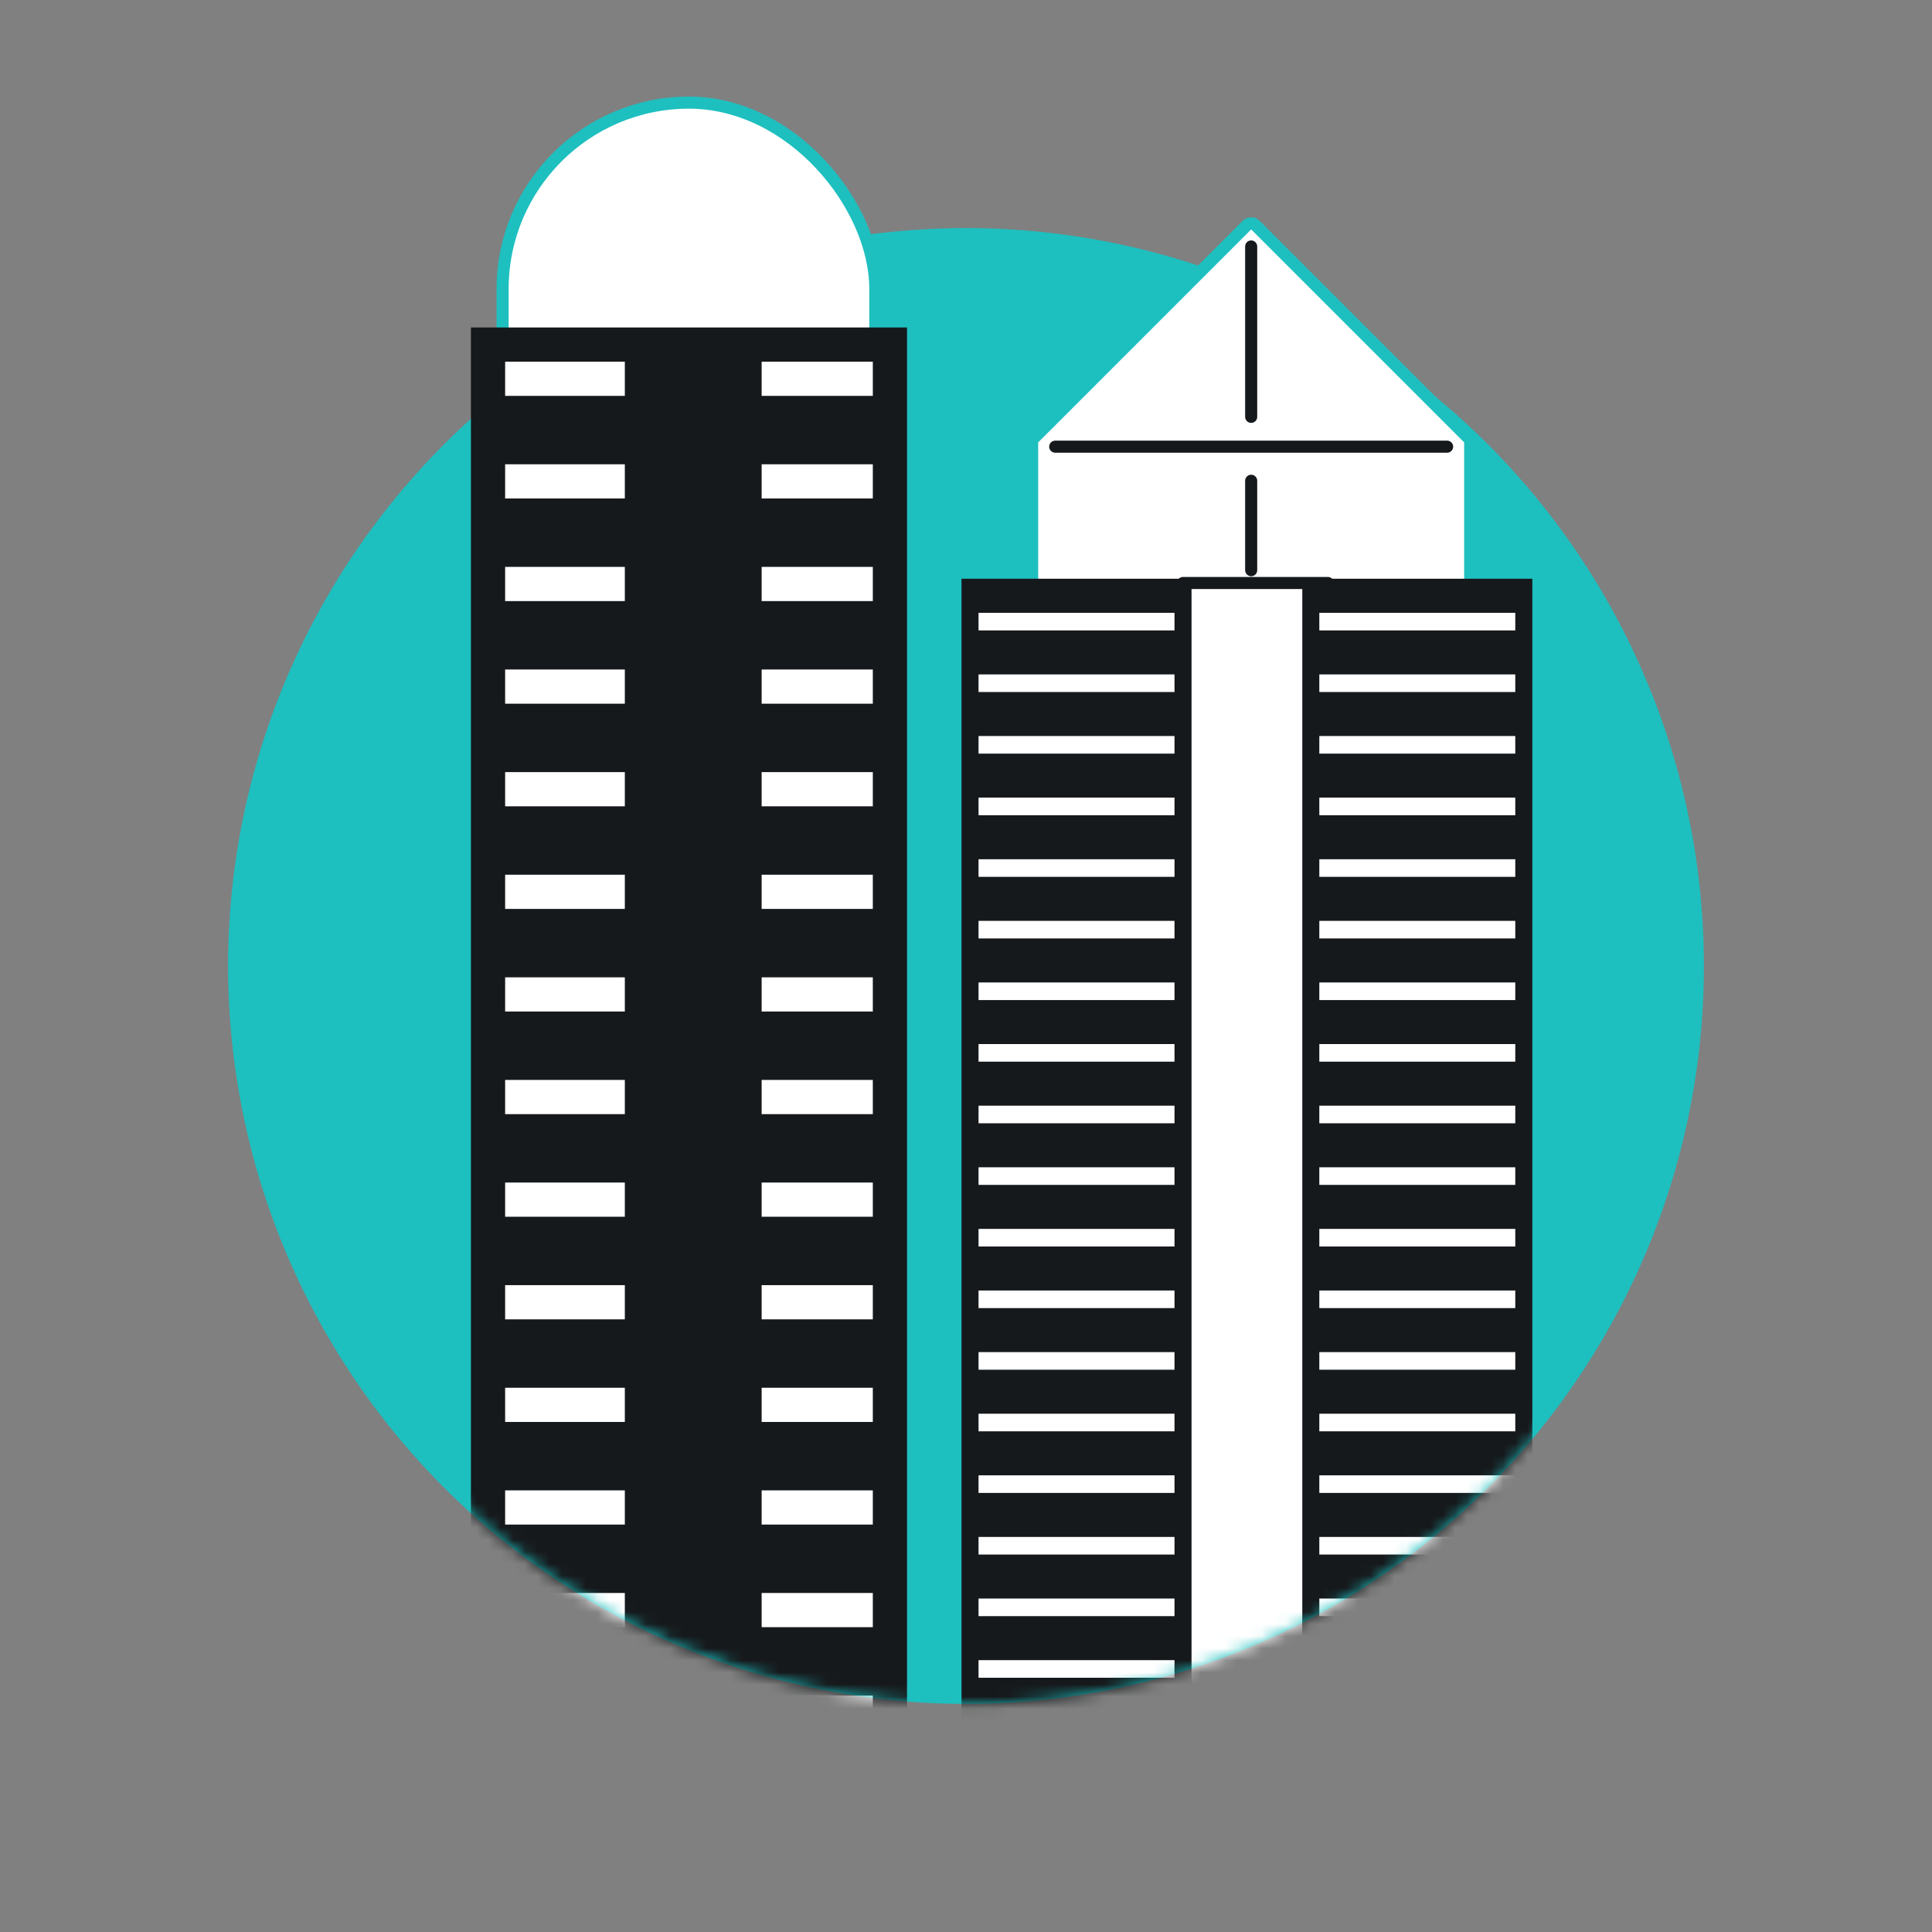 <svg width="160" height="160" viewBox="0 0 160 160" fill="none" xmlns="http://www.w3.org/2000/svg">
<rect x="0" y="0" width="160" height="160" fill="#808080" stroke="none"/>
<circle cx="80" cy="80" r="61.111" fill="#1EBFBF"/>
<mask id="mask0_796_1118" style="mask-type:alpha" maskUnits="userSpaceOnUse" x="18" y="1" width="124" height="141">
<path d="M141.111 80C141.111 113.751 113.751 141.111 80 141.111C46.249 141.111 18.889 113.751 18.889 80C18.889 46.249 26 1 80 1C113.751 1 141.111 46.249 141.111 80Z" fill="#1EBFBF"/>
</mask>
<g mask="url(#mask0_796_1118)">
<path d="M103.97 18.646C103.775 18.451 103.458 18.451 103.263 18.646L85.624 36.285C85.531 36.379 85.478 36.506 85.478 36.639V116.367C85.478 116.643 85.702 116.867 85.978 116.867H121.256C121.532 116.867 121.756 116.643 121.756 116.367V36.639C121.756 36.506 121.703 36.379 121.609 36.285L103.97 18.646Z" fill="white" stroke="#1EBFBF" stroke-linejoin="round"/>
<rect x="79.628" y="47.928" width="47.272" height="98.072" fill="#16191C"/>
<rect x="98.678" y="47.928" width="9.172" height="98.072" fill="white"/>
<path d="M87.389 36.992H119.844M103.617 20.411V34.522M103.617 39.814V47.222M97.972 48.281H109.967" stroke="#16191C" stroke-linecap="round" stroke-linejoin="round"/>
<path fill-rule="evenodd" clip-rule="evenodd" d="M97.267 50.75H81.039V52.208H97.267V50.75ZM97.267 55.852H81.039V57.31H97.267V55.852ZM81.039 60.954H97.267V62.412H81.039V60.954ZM97.267 66.056H81.039V67.514H97.267V66.056ZM81.039 71.159H97.267V72.616H81.039V71.159ZM97.267 76.261H81.039V77.719H97.267V76.261ZM81.039 81.363H97.267V82.821H81.039V81.363ZM97.267 86.465H81.039V87.923H97.267V86.465ZM81.039 91.567H97.267V93.025H81.039V91.567ZM97.267 96.669H81.039V98.127H97.267V96.669ZM81.039 101.772H97.267V103.229H81.039V101.772ZM97.267 106.874H81.039V108.332H97.267V106.874ZM81.039 111.976H97.267V113.434H81.039V111.976ZM97.267 117.078H81.039V118.536H97.267V117.078ZM81.039 122.18H97.267V123.638H81.039V122.18ZM97.267 127.282H81.039V128.74H97.267V127.282ZM81.039 132.384H97.267V133.842H81.039V132.384ZM97.267 137.487H81.039V138.944H97.267V137.487Z" fill="white"/>
<path fill-rule="evenodd" clip-rule="evenodd" d="M125.489 50.75H109.261V52.208H125.489V50.75ZM125.489 55.852H109.261V57.31H125.489V55.852ZM109.261 60.954H125.489V62.412H109.261V60.954ZM125.489 66.056H109.261V67.514H125.489V66.056ZM109.261 71.159H125.489V72.616H109.261V71.159ZM125.489 76.261H109.261V77.719H125.489V76.261ZM109.261 81.363H125.489V82.821H109.261V81.363ZM125.489 86.465H109.261V87.923H125.489V86.465ZM109.261 91.567H125.489V93.025H109.261V91.567ZM125.489 96.669H109.261V98.127H125.489V96.669ZM109.261 101.772H125.489V103.229H109.261V101.772ZM125.489 106.874H109.261V108.332H125.489V106.874ZM109.261 111.976H125.489V113.434H109.261V111.976ZM125.489 117.078H109.261V118.536H125.489V117.078ZM109.261 122.18H125.489V123.638H109.261V122.18ZM125.489 127.282H109.261V128.74H125.489V127.282ZM109.261 132.384H125.489V133.842H109.261V132.384ZM125.489 137.487H109.261V138.944H125.489V137.487Z" fill="white"/>
<rect x="41.624" y="8.5" width="30.866" height="113.01" rx="15.433" fill="white" stroke="#1EBFBF"/>
<rect x="39" y="27.12" width="36.115" height="128.88" fill="#16191C"/>
<rect x="41.833" y="29.952" width="30.45" height="126.048" fill="white"/>
<rect x="51.746" y="29.952" width="11.33" height="126.048" fill="#16191C"/>
<rect x="40.416" y="32.785" width="32.574" height="5.665" fill="#16191C"/>
<rect x="40.416" y="41.282" width="32.574" height="5.665" fill="#16191C"/>
<rect x="40.416" y="49.78" width="32.574" height="5.665" fill="#16191C"/>
<rect x="40.416" y="58.278" width="32.574" height="5.665" fill="#16191C"/>
<rect x="40.416" y="66.775" width="32.574" height="5.665" fill="#16191C"/>
<rect x="40.416" y="75.273" width="32.574" height="5.665" fill="#16191C"/>
<rect x="40.416" y="83.77" width="32.574" height="5.665" fill="#16191C"/>
<rect x="40.416" y="92.268" width="32.574" height="5.665" fill="#16191C"/>
<rect x="40.416" y="100.766" width="32.574" height="5.665" fill="#16191C"/>
<rect x="40.416" y="109.263" width="32.574" height="5.665" fill="#16191C"/>
<rect x="40.416" y="117.761" width="32.574" height="5.665" fill="#16191C"/>
<rect x="40.416" y="126.258" width="32.574" height="5.665" fill="#16191C"/>
<rect x="40.416" y="134.756" width="32.574" height="5.665" fill="#16191C"/>
</g>
</svg>
